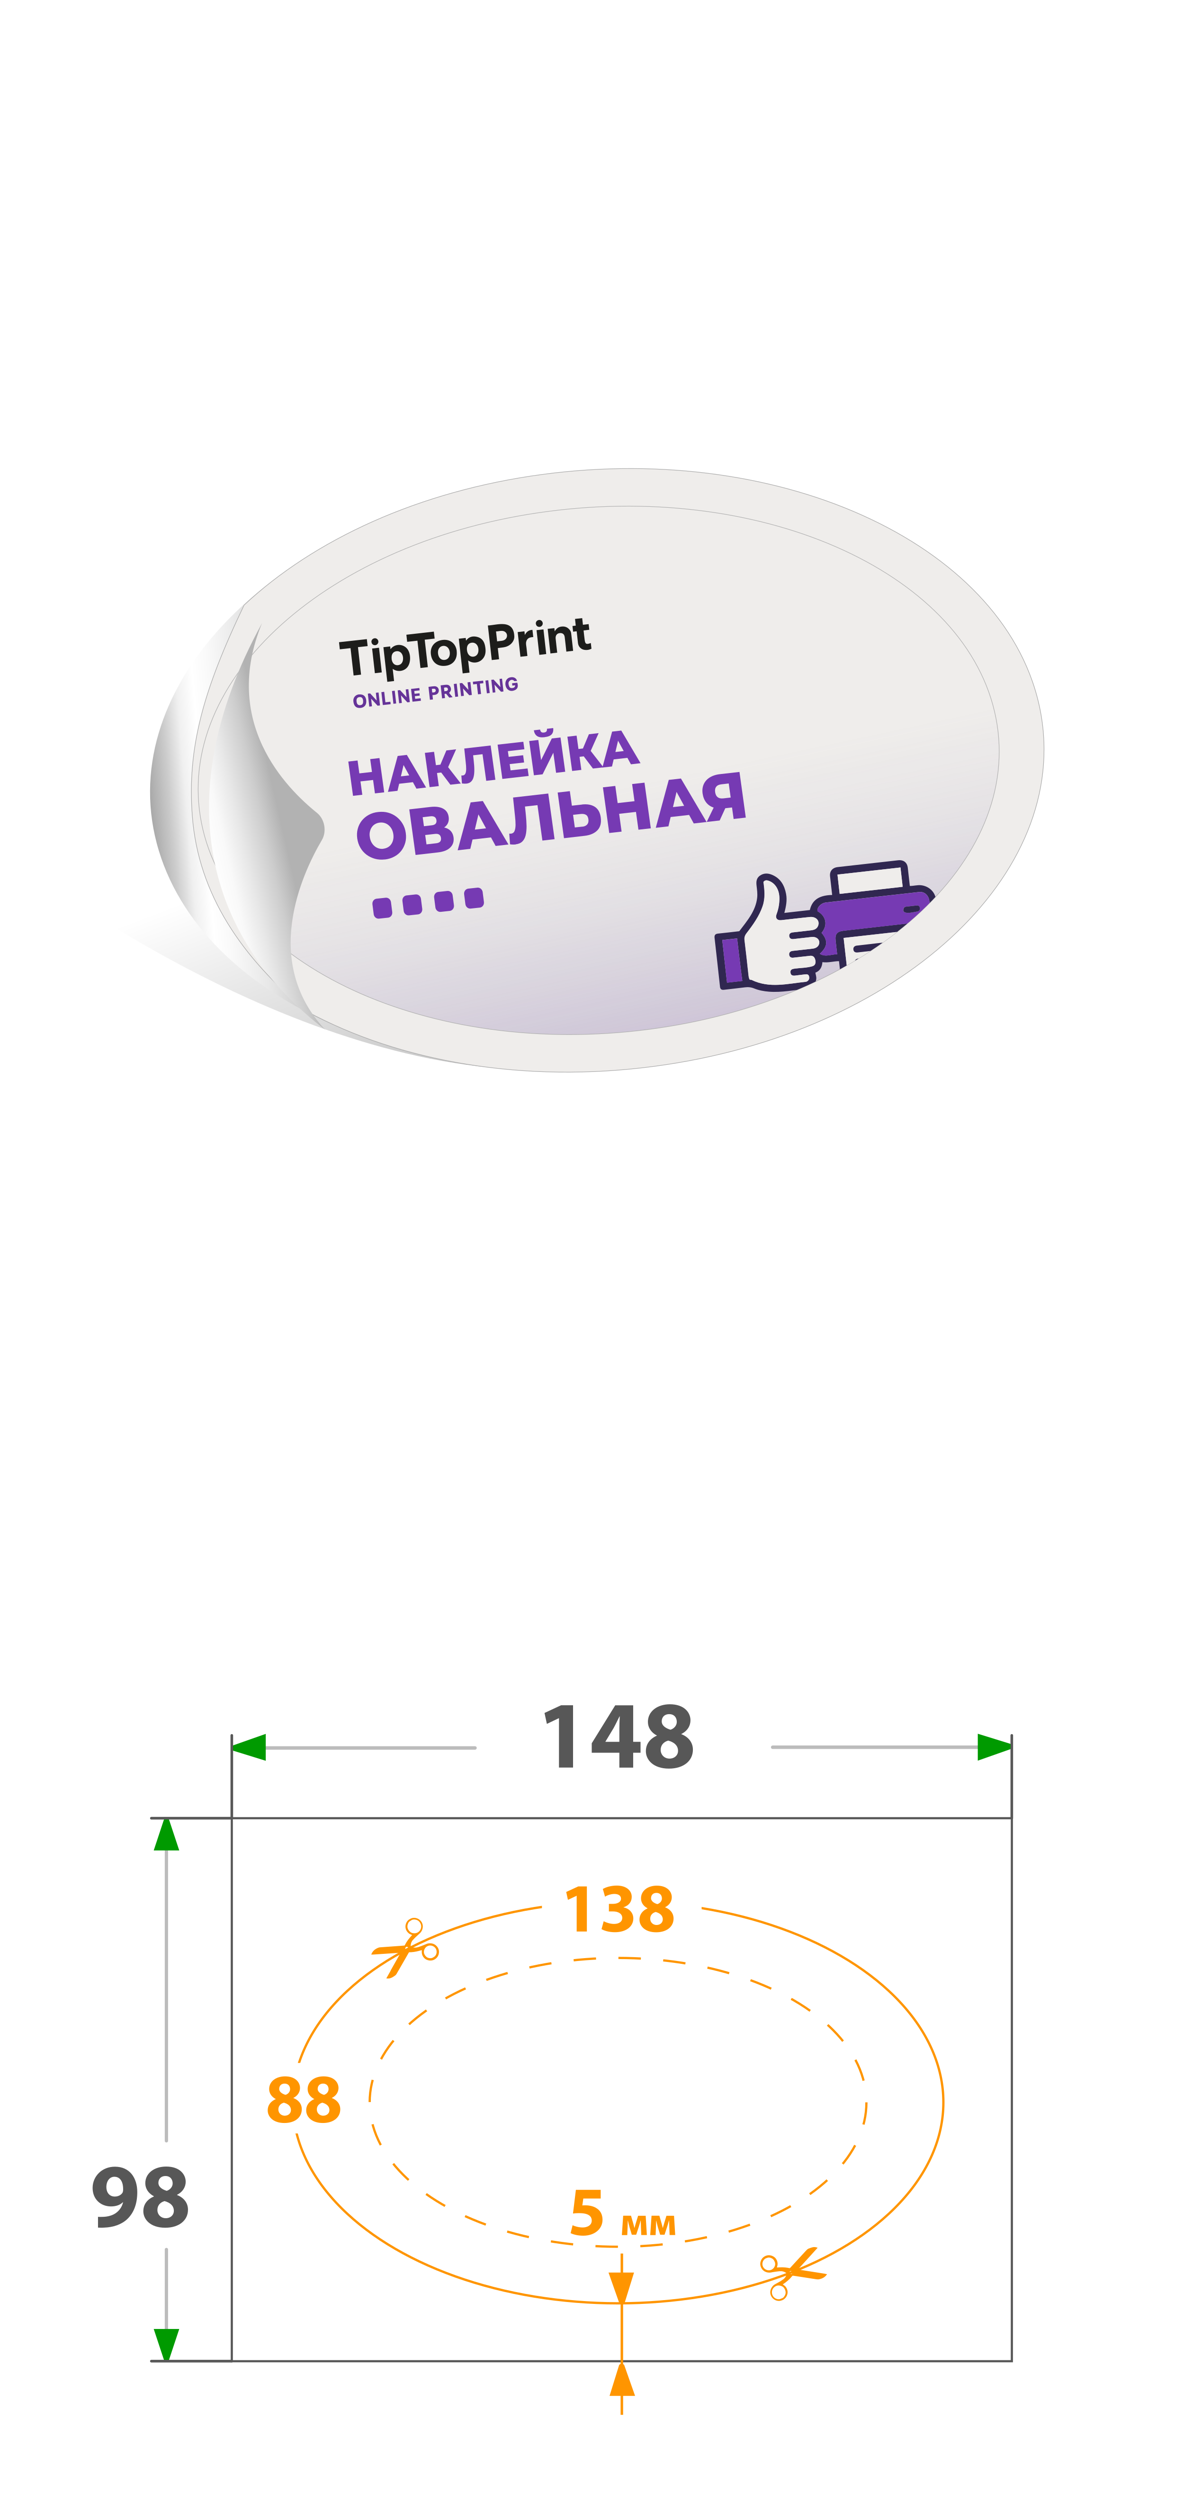<?xml version="1.0" encoding="UTF-8"?>
<svg id="_Слой_2" data-name="Слой_2" xmlns="http://www.w3.org/2000/svg" xmlns:xlink="http://www.w3.org/1999/xlink" viewBox="0 0 180 379.98">
  <defs>
    <style>
      .cls-1 {
        stroke-width: .5px;
      }

      .cls-1, .cls-2, .cls-3, .cls-4, .cls-5, .cls-6, .cls-7, .cls-8 {
        stroke-miterlimit: 10;
      }

      .cls-1, .cls-9, .cls-3, .cls-5, .cls-8 {
        fill: none;
      }

      .cls-1, .cls-3, .cls-8 {
        stroke-linecap: round;
      }

      .cls-1, .cls-8 {
        stroke: #bcbcbc;
      }

      .cls-10 {
        fill: url(#_Безымянный_градиент_115);
      }

      .cls-11 {
        fill: #ff9500;
      }

      .cls-12 {
        fill: #009a00;
      }

      .cls-13, .cls-4, .cls-7 {
        fill: #fff;
      }

      .cls-2 {
        fill: url(#_Безымянный_градиент_52);
        stroke: #b2b2b2;
        stroke-width: .09px;
      }

      .cls-14 {
        fill: #867d98;
      }

      .cls-15 {
        fill: url(#_Безымянный_градиент_187);
        filter: url(#drop-shadow-1);
      }

      .cls-16, .cls-6 {
        fill: #efedeb;
      }

      .cls-3 {
        stroke-width: .4px;
      }

      .cls-3, .cls-7 {
        stroke: #585858;
      }

      .cls-17 {
        clip-path: url(#clippath-1);
      }

      .cls-4 {
        stroke-width: .35px;
      }

      .cls-4, .cls-5 {
        stroke: #ff9500;
      }

      .cls-5 {
        stroke-dasharray: 3.41 3.41;
        stroke-width: .34px;
      }

      .cls-6 {
        stroke: #ababab;
        stroke-width: .09px;
      }

      .cls-18 {
        fill: #575757;
      }

      .cls-19 {
        fill: #1d1d1b;
      }

      .cls-20 {
        fill: #573085;
      }

      .cls-21 {
        fill: #653398;
      }

      .cls-22 {
        fill: #763ab3;
      }

      .cls-7 {
        stroke-width: .33px;
      }

      .cls-23 {
        clip-path: url(#clippath-2);
      }

      .cls-24 {
        fill: url(#linear-gradient);
      }

      .cls-25 {
        clip-path: url(#clippath);
      }

      .cls-26 {
        fill: #302750;
      }

      .cls-8 {
        stroke-width: .53px;
      }
    </style>
    <linearGradient id="_Безымянный_градиент_115" data-name="Безымянный градиент 115" x1="71.33" y1="120.4" x2="96.03" y2="184.97" gradientUnits="userSpaceOnUse">
      <stop offset="0" stop-color="#000" stop-opacity="0"/>
      <stop offset="1" stop-color="#000" stop-opacity=".4"/>
    </linearGradient>
    <linearGradient id="linear-gradient" x1="169.15" y1="362.29" x2="-83.19" y2="359.4" gradientTransform="translate(-64.51 -119.55) rotate(-5.49) scale(1 .69) skewX(.17)" gradientUnits="userSpaceOnUse">
      <stop offset=".32" stop-color="#b2b2b2"/>
      <stop offset=".34" stop-color="#cdcdcd"/>
      <stop offset=".36" stop-color="#e8e8e8"/>
      <stop offset=".38" stop-color="#f9f9f9"/>
      <stop offset=".39" stop-color="#fff"/>
      <stop offset=".4" stop-color="#f0f0f0"/>
      <stop offset=".41" stop-color="#cbcbcb"/>
      <stop offset=".43" stop-color="#8f8f8f"/>
      <stop offset=".44" stop-color="#666"/>
    </linearGradient>
    <linearGradient id="_Безымянный_градиент_52" data-name="Безымянный градиент 52" x1="85.65" y1="92.03" x2="103.87" y2="177.14" gradientUnits="userSpaceOnUse">
      <stop offset=".33" stop-color="#656198" stop-opacity="0"/>
      <stop offset=".5" stop-color="#655898" stop-opacity=".07"/>
      <stop offset=".8" stop-color="#654398" stop-opacity=".26"/>
      <stop offset="1" stop-color="#653398" stop-opacity=".4"/>
    </linearGradient>
    <linearGradient id="_Безымянный_градиент_187" data-name="Безымянный градиент 187" x1="-1542.09" y1="2611.62" x2="-1577.15" y2="2580.38" gradientTransform="translate(-1277.13 -3111.31) rotate(-61.98) scale(1.11 1.03) skewX(-10.16)" gradientUnits="userSpaceOnUse">
      <stop offset=".2" stop-color="#b2b2b2"/>
      <stop offset=".26" stop-color="#cdcdcd"/>
      <stop offset=".34" stop-color="#e8e8e8"/>
      <stop offset=".4" stop-color="#f9f9f9"/>
      <stop offset=".46" stop-color="#fff"/>
      <stop offset=".48" stop-color="#f0f0f0"/>
      <stop offset=".54" stop-color="#cbcbcb"/>
      <stop offset=".61" stop-color="#8f8f8f"/>
      <stop offset=".66" stop-color="#666"/>
    </linearGradient>
    <filter id="drop-shadow-1" x="29.05" y="91.98" width="17.63" height="61.79" filterUnits="userSpaceOnUse">
      <feOffset dx="2.73" dy="2.73"/>
      <feGaussianBlur result="blur" stdDeviation="3.64"/>
      <feFlood flood-color="#000" flood-opacity=".25"/>
      <feComposite in2="blur" operator="in"/>
      <feComposite in="SourceGraphic"/>
    </filter>
    <clipPath id="clippath">
      <rect class="cls-9" x="113.81" y="340.32" width="12.86" height="9.21" transform="translate(-177.04 132.65) rotate(-35.25)"/>
    </clipPath>
    <clipPath id="clippath-1">
      <rect class="cls-9" x="55.54" y="292.06" width="12.86" height="9.21" transform="translate(324.05 448.86) rotate(131.94)"/>
    </clipPath>
    <clipPath id="clippath-2">
      <path class="cls-9" d="M151.41,109.15c4.26,21.74-19.32,42.92-52.68,47.31-33.35,4.39-63.85-9.67-68.11-31.41s19.32-42.92,52.68-47.31c33.35-4.39,63.85,9.67,68.11,31.41Z"/>
    </clipPath>
  </defs>
  <g id="_Слой_1-2" data-name="Слой_1">
    <g>
      <g>
        <path class="cls-26" d="M123.85,146.81c-1.63.18-3.27.37-4.9.55-.8.09-1.23-.25-1.31-1.02-.09-.77-.17-1.54-.26-2.31-.6,0-1.18.2-1.79.1-.04.5-.22.93-.76,1.13.04.23.12.46.09.71-.06.47-.46.96-.98,1.01-1.37.15-2.74.43-4.13.33-.55-.04-1.09-.14-1.6-.35-.33-.14-.64-.16-.99-.12-.75.1-1.5.17-2.26.26-.28.03-.41-.06-.44-.33-.19-1.77-.39-3.53-.59-5.3-.03-.28.09-.42.38-.45.75-.08,1.5-.17,2.29-.25.83-1.1,1.77-2.16,1.93-3.61.05-.44-.01-.87-.06-1.31-.05-.42-.03-.83.37-1.1.43-.29.89-.26,1.34-.06.9.4,1.3,1.15,1.47,2.04.13.7,0,1.38-.18,2.07l2.76-.31c.28-1.24,1.22-1.6,2.41-1.62-.08-.69-.15-1.35-.23-2.01-.06-.55.26-.94.83-1.01,2.17-.24,4.34-.49,6.51-.73.61-.07,1,.23,1.07.81.07.65.15,1.3.22,1.96.41,0,.8-.12,1.2-.08.84.09,1.53.72,1.62,1.52.15,1.27.29,2.54.43,3.8.1.93-.54,1.7-1.5,1.81-.25.03-.5.06-.77.09.09.81.18,1.62.27,2.43.07.64-.3,1.09-.96,1.17-.47.06-.94.11-1.41.16-.02,0-.04,0-.07,0ZM106.91,146.13c-.05-.37-.11-.75-.15-1.12-.14-1.15-.28-2.3-.41-3.44,0,0,0,0,.01-.01,0,0,0,.01,0,.02l-1.6.18c.17,1.54.34,3.06.51,4.57,0,0,0,.01-.01.02,0,0,.02.01.02.02.55-.06,1.1-.12,1.64-.19,0,0,.01,0,.02,0,0-.01-.01-.02-.02-.03ZM113.12,143.57l-.17.02c-.17.02-.34.04-.51.06-.02,0-.05,0-.07,0-.25,0-.39-.13-.4-.35-.01-.24.14-.36.39-.39.72-.08,1.44-.16,2.16-.24.46-.05.73-.33.7-.71-.03-.37-.38-.59-.84-.54-.65.07-1.3.14-1.94.22-.28.03-.44-.08-.46-.32-.02-.24.13-.37.38-.39.66-.07,1.33-.14,1.99-.22.3-.04.57-.13.71-.42.28-.56-.16-1.09-.86-1.02-1.03.1-2.06.23-3.08.34-.45.05-.67-.23-.52-.64.2-.53.31-1.08.32-1.65.02-.95-.42-1.69-1.13-1.96-.22-.08-.42-.11-.59.12.12.86.21,1.73-.08,2.59-.37,1.1-1.04,2.03-1.75,2.95-.18.24-.25.46-.22.76.16,1.25.29,2.5.43,3.76.02.17.04.34.13.49.08.01.17.01.24.05,1.91.92,3.88.39,5.84.19.05,0,.11-.04.15-.07.21-.13.24-.33.18-.54-.06-.21-.23-.23-.43-.2-.33.05-.66.07-.99.12-.29.04-.54.03-.58-.31-.04-.34.22-.4.5-.44.62-.08,1.26-.07,1.86-.25.35-.1.39-.4.32-.7-.07-.28-.23-.48-.58-.43-.36.05-.73.08-1.09.12ZM115.48,140.97c.71.84.66,1.49-.19,2.26.63.4,1.26.03,1.87.06-.06-.52-.11-1-.16-1.47-.08-.73.14-.99.89-1.08,2.26-.26,4.51-.51,6.77-.76.9-.1,1.09.05,1.19.91.05.46.1.91.16,1.39.31-.04.58-.06.84-.1.4-.05.74-.46.7-.84-.13-1.27-.27-2.53-.41-3.8-.07-.63-.53-1.05-1.1-.98-3.36.37-6.71.75-10.07,1.13-.54.06-1,.55-.92.94.94.51,1.14,1.54.44,2.33ZM117.86,141.52c0,.09.02.16.03.24.17,1.5.34,3,.5,4.51.03.33.2.4.5.37,2.1-.24,4.19-.47,6.29-.71.27-.03.38-.14.35-.42-.18-1.53-.35-3.06-.52-4.6,0-.07-.02-.13-.03-.19-2.38.27-4.73.53-7.1.8ZM117.44,136.76c2.27-.26,4.54-.51,6.81-.76l-.23-2.09c-2.27.26-4.53.51-6.81.76.08.69.15,1.38.23,2.09Z"/>
        <path class="cls-16" d="M112.45,143.64c.17-.02.34-.04.51-.06.06,0,.11-.01.17-.02.36-.04.73-.07,1.09-.12.36-.05.51.15.58.43.07.29.03.59-.32.7-.6.18-1.24.17-1.86.25-.28.04-.54.09-.5.44.04.34.3.35.58.31.33-.05.66-.07.99-.12.2-.03.37,0,.43.2.06.21.02.41-.18.54-.05.03-.1.06-.15.07-1.96.2-3.93.73-5.84-.19-.07-.03-.16-.03-.24-.05-.09-.15-.11-.32-.13-.49-.14-1.25-.27-2.51-.43-3.76-.04-.3.03-.52.22-.76.71-.91,1.38-1.85,1.75-2.95.29-.86.2-1.73.08-2.59.17-.23.38-.2.59-.12.71.26,1.14,1,1.13,1.96,0,.56-.11,1.12-.32,1.65-.16.41.07.69.52.64,1.03-.11,2.05-.24,3.08-.34.7-.07,1.14.46.86,1.02-.14.29-.41.39-.71.42-.66.08-1.33.16-1.99.22-.25.03-.41.15-.38.39.02.24.18.36.46.32.65-.08,1.29-.15,1.94-.22.47-.05.81.18.84.54.03.38-.25.66-.7.71-.72.08-1.44.16-2.16.24-.25.03-.4.15-.39.39.01.22.15.36.4.35.02,0,.05,0,.07,0Z"/>
        <path class="cls-22" d="M115.48,140.97c.7-.79.5-1.82-.44-2.33-.08-.39.38-.88.92-.94,3.36-.38,6.71-.76,10.07-1.13.58-.06,1.03.35,1.1.98.14,1.27.28,2.53.41,3.8.04.38-.3.79-.7.84-.26.03-.53.06-.84.1-.05-.48-.1-.94-.16-1.39-.1-.87-.29-1.02-1.19-.91-2.26.26-4.51.51-6.77.76-.75.08-.97.35-.89,1.08.05.47.11.95.16,1.47-.62-.03-1.24.34-1.87-.06.85-.78.91-1.43.19-2.26ZM125.05,138.8c.22-.04.5-.08.78-.14.21-.04.29-.19.26-.39-.03-.2-.15-.28-.35-.26-.38.04-.76.09-1.13.13-.14.02-.22.1-.26.21-.13.33.13.51.71.44Z"/>
        <path class="cls-16" d="M117.86,141.52c2.37-.27,4.73-.53,7.1-.8.01.06.03.12.03.19.17,1.53.34,3.07.52,4.6.03.28-.07.38-.35.42-2.1.23-4.19.47-6.29.71-.3.03-.46-.04-.5-.37-.15-1.5-.33-3-.5-4.51,0-.08-.02-.15-.03-.24ZM121.59,142.83c.74-.08,1.47-.16,2.21-.25.24-.03.4-.15.38-.4-.02-.25-.2-.36-.43-.34-1.48.16-2.96.32-4.44.5-.24.03-.41.17-.37.43.04.26.23.33.48.3.73-.08,1.46-.16,2.18-.25ZM121.54,144.22c.67-.08,1.34-.15,2.01-.23.26-.03.42-.14.39-.41-.03-.25-.22-.33-.46-.31-1.34.15-2.67.3-4,.45-.26.03-.42.17-.39.42.03.25.22.32.46.29.66-.08,1.33-.15,1.99-.22ZM121.09,145.68c.47-.05.94-.11,1.41-.16.26-.03.39-.18.36-.41-.03-.22-.19-.33-.44-.3-.94.11-1.88.21-2.82.32-.25.03-.4.16-.38.4.03.24.2.34.45.31.47-.05.94-.11,1.41-.16Z"/>
        <path class="cls-16" d="M117.44,136.76c-.08-.71-.16-1.4-.23-2.09,2.28-.26,4.54-.51,6.81-.76l.23,2.09c-2.27.25-4.53.51-6.81.76Z"/>
        <path class="cls-22" d="M106.91,146.17c-.55.06-1.1.12-1.64.19,0-.01,0-.02,0-.04-.17-1.51-.34-3.03-.51-4.57l1.6-.18h0c.14,1.15.27,2.29.41,3.44.05.38.1.75.15,1.12,0,.01,0,.03,0,.04Z"/>
        <path class="cls-14" d="M113.12,143.57c-.06,0-.11.01-.17.02.06,0,.11-.01.17-.02Z"/>
        <path class="cls-22" d="M106.35,141.56s0-.01,0-.02c0,0,0,0-.01.01h0Z"/>
        <path class="cls-20" d="M106.91,146.17s0-.03,0-.04c0,.01.01.02.02.03,0,0-.01,0-.02,0Z"/>
        <path class="cls-20" d="M105.26,146.32s0,.02,0,.04c0,0-.02-.01-.02-.02,0,0,0-.01.01-.02Z"/>
        <path class="cls-14" d="M112.45,143.64s-.05,0-.07,0c.02,0,.05,0,.07,0Z"/>
        <path class="cls-26" d="M125.05,138.8c-.58.07-.84-.11-.71-.44.04-.12.12-.2.26-.21.38-.04.76-.09,1.13-.13.2-.02.32.06.35.26.03.2-.05.34-.26.39-.28.06-.56.1-.78.14Z"/>
        <path class="cls-26" d="M121.59,142.83c-.73.08-1.46.16-2.18.25-.25.03-.44-.04-.48-.3-.04-.26.13-.4.37-.43,1.48-.17,2.96-.34,4.44-.5.23-.02.42.09.43.34.02.25-.13.37-.38.4-.74.08-1.47.17-2.21.25Z"/>
        <path class="cls-26" d="M121.54,144.22c-.66.07-1.33.15-1.99.22-.25.03-.43-.05-.46-.29-.03-.25.13-.39.39-.42,1.33-.15,2.67-.3,4-.45.24-.03.43.05.46.31.04.27-.13.38-.39.41-.67.07-1.34.15-2.01.23Z"/>
        <path class="cls-26" d="M121.09,145.68c-.47.05-.94.1-1.41.16-.25.03-.42-.07-.45-.31-.03-.24.13-.37.38-.4.94-.11,1.88-.21,2.82-.32.24-.03.41.08.44.3.03.23-.1.38-.36.41-.47.05-.94.1-1.41.16Z"/>
      </g>
      <rect class="cls-13" width="180" height="180"/>
      <path class="cls-10" d="M117.89,122.02s3.38,40.62-35.95,40.62S2.16,130.59,2.16,130.59V7.57l128.02,75.68-12.3,38.77Z"/>
      <path class="cls-24" d="M154.19,105.28c7.26,24.02-15.96,48.87-51.87,55.5s-70.92-7.47-78.18-31.49c-7.26-24.02,15.96-48.87,51.87-55.5,35.91-6.63,70.92,7.47,78.18,31.49Z"/>
      <path class="cls-6" d="M158.17,108.11c4.74,24.84-21.48,49-58.56,53.96-19.94,2.67-38.87-.71-52.94-8.31-9.84-8.14-16.52-17.76-17.43-29.7-.79-10.44,1.65-19.11,7.87-32.08,10.6-9.94,26.56-17.35,45.32-19.86,37.09-4.96,70.99,11.15,75.74,35.99Z"/>
      <path class="cls-2" d="M151.41,109.15c4.26,21.74-19.32,42.92-52.68,47.31-33.35,4.39-63.85-9.67-68.11-31.41s19.32-42.92,52.68-47.31c33.35-4.39,63.85,9.67,68.11,31.41Z"/>
      <g>
        <path class="cls-22" d="M55.08,120.81l-1.41.16-.72-5.21,1.41-.16.72,5.21ZM56.82,118.55l-2.12.24-.17-1.22,2.12-.24.17,1.22ZM56.28,115.39l1.41-.16.72,5.21-1.41.16-.72-5.21Z"/>
        <path class="cls-22" d="M58.98,120.37l1.48-5.46,1.39-.16,2.93,4.96-1.47.17-2.34-4.29.56-.06-1.1,4.68-1.44.16ZM60.04,119.22l.21-1.13,2.43-.28.51,1.04-3.16.36Z"/>
        <path class="cls-22" d="M65.31,119.65l-.72-5.21,1.4-.16.72,5.21-1.4.16ZM66.03,117.55l-.17-1.19,1.81-.21.17,1.19-1.81.21ZM68.01,116.86h-1.32l1.17-2.79,1.48-.17-1.32,2.95ZM68.48,119.29l-1.75-2.32,1.03-.83,2.3,2.96-1.59.18Z"/>
        <path class="cls-22" d="M70.88,119.11c-.09.01-.2.02-.3.01s-.22-.01-.35-.03l-.09-1.21c.07,0,.13,0,.2,0,.19-.02.33-.12.41-.29.08-.17.12-.41.12-.7,0-.3-.02-.64-.07-1.03l-.22-2.08,4.01-.46.72,5.21-1.39.16-.61-4.37.35.29-2.01.23.24-.37.13,1.19c.06.51.09.96.09,1.38,0,.41-.03.76-.11,1.06-.07.3-.2.53-.38.71-.18.17-.43.28-.74.31Z"/>
        <path class="cls-22" d="M77.61,117.1l2.6-.29.16,1.14-4,.45-.72-5.21,3.91-.44.16,1.14-2.51.29.41,2.93ZM77.22,115.06l2.31-.26.15,1.1-2.31.26-.15-1.1Z"/>
        <path class="cls-22" d="M81.17,117.85l-.72-5.21,1.39-.16.42,3.06,1.63-3.29,1.32-.15.72,5.21-1.39.16-.42-3.05-1.63,3.28-1.33.15ZM82.79,112.06c-.52.06-.9,0-1.16-.19-.26-.19-.41-.47-.47-.86l.95-.11c.03.17.09.3.18.37.09.08.23.1.4.08.18-.02.31-.08.38-.17s.1-.23.08-.4l.95-.11c.05.39-.02.7-.22.94-.2.24-.56.38-1.08.44Z"/>
        <path class="cls-22" d="M86.98,117.19l-.72-5.21,1.4-.16.72,5.21-1.4.16ZM87.7,115.09l-.16-1.19,1.81-.21.17,1.19-1.81.21ZM89.68,114.4h-1.32s1.17-2.79,1.17-2.79l1.48-.17-1.32,2.95ZM90.15,116.83l-1.75-2.32,1.04-.83,2.3,2.96-1.59.18Z"/>
        <path class="cls-22" d="M91.58,116.67l1.48-5.46,1.39-.16,2.93,4.96-1.46.17-2.34-4.29.56-.06-1.1,4.68-1.44.16ZM92.64,115.52l.21-1.13,2.43-.28.51,1.04-3.16.36Z"/>
        <path class="cls-22" d="M58.51,130.64c-.53.06-1.03.03-1.51-.1-.47-.13-.9-.34-1.28-.62-.38-.29-.69-.64-.93-1.06-.25-.42-.4-.88-.48-1.41-.07-.52-.05-1.01.08-1.47.12-.46.33-.87.61-1.23.29-.36.64-.66,1.07-.89.42-.23.9-.38,1.43-.43.54-.06,1.04-.03,1.51.1.47.13.89.34,1.27.63.37.29.68.64.93,1.06.25.42.41.88.48,1.41.07.52.05,1.01-.08,1.47-.13.46-.33.87-.61,1.23-.28.36-.64.66-1.06.88-.42.23-.9.38-1.44.44ZM58.28,129.01c.25-.03.48-.1.69-.22.21-.12.38-.27.51-.47.14-.19.23-.42.29-.67.06-.25.07-.53.03-.83-.04-.3-.13-.57-.25-.8-.13-.23-.28-.42-.47-.58-.18-.16-.39-.27-.62-.34-.23-.07-.47-.09-.73-.06-.25.03-.48.1-.69.22-.21.12-.38.27-.51.47-.14.19-.23.42-.29.67-.06.25-.07.53-.02.83.04.3.12.56.25.8s.28.43.47.59c.19.16.39.27.62.34.23.07.47.09.73.06Z"/>
        <path class="cls-22" d="M63.18,129.97l-.96-6.94,3.23-.37c.8-.09,1.44,0,1.92.26.48.26.76.68.84,1.26.08.56-.07,1.03-.43,1.39s-.89.59-1.58.67l.12-.49c.75-.08,1.35,0,1.81.26s.74.69.82,1.28c.08.61-.08,1.12-.48,1.52-.4.41-1.03.66-1.88.76l-3.41.39ZM64.45,125.59l1.2-.14c.27-.03.46-.11.57-.24.12-.13.16-.31.13-.53s-.12-.39-.27-.49c-.15-.1-.36-.14-.62-.11l-1.2.14.19,1.37ZM64.84,128.35l1.48-.17c.27-.03.47-.12.59-.25.12-.14.16-.33.13-.56-.03-.24-.13-.41-.28-.51-.15-.1-.36-.13-.64-.1l-1.48.17.2,1.43Z"/>
        <path class="cls-22" d="M69.58,129.24l1.97-7.27,1.85-.21,3.9,6.61-1.95.22-3.12-5.72.74-.08-1.47,6.24-1.92.22ZM70.99,127.71l.28-1.5,3.24-.37.68,1.39-4.21.48Z"/>
        <path class="cls-22" d="M78.41,128.36c-.13.01-.26.02-.41.02-.14,0-.3-.02-.46-.04l-.12-1.62c.09,0,.18,0,.26,0,.26-.03.44-.16.54-.39.1-.23.15-.54.16-.94,0-.4-.03-.86-.09-1.38l-.29-2.78,5.35-.61.96,6.94-1.85.21-.81-5.82.47.39-2.68.3.32-.5.17,1.59c.07.68.11,1.29.12,1.83,0,.55-.04,1.02-.14,1.42-.1.4-.27.71-.51.94-.24.23-.57.37-.99.42Z"/>
        <path class="cls-22" d="M88.47,122.29c.81-.09,1.46.03,1.96.35.5.33.8.87.9,1.62.11.81-.05,1.46-.49,1.93-.44.47-1.1.76-1.96.86l-3.14.36-.96-6.94,1.85-.21.31,2.21,1.54-.17ZM88.56,125.66c.32-.04.56-.15.72-.35.16-.2.22-.46.17-.79-.05-.33-.17-.55-.38-.67-.21-.12-.47-.15-.78-.12l-1.17.13.27,1.92,1.17-.13Z"/>
        <path class="cls-22" d="M94.5,126.41l-1.88.21-.96-6.94,1.88-.21.96,6.94ZM96.82,123.4l-2.83.32-.23-1.63,2.83-.32.23,1.63ZM96.1,119.18l1.88-.21.96,6.94-1.88.21-.96-6.94Z"/>
        <path class="cls-22" d="M99.7,125.82l1.97-7.27,1.85-.21,3.9,6.61-1.95.22-3.12-5.72.74-.08-1.47,6.24-1.92.22ZM101.12,124.29l.28-1.5,3.24-.37.68,1.39-4.21.48Z"/>
        <path class="cls-22" d="M111.53,124.48l-.3-2.15.5.36-1.68.19c-.59.07-1.12.02-1.58-.13-.46-.16-.83-.41-1.11-.77-.28-.36-.46-.8-.54-1.33-.08-.55-.02-1.03.17-1.45.19-.42.49-.76.91-1.02.42-.26.92-.43,1.53-.5l2.99-.34.96,6.94-1.85.21ZM107.44,124.94l1.31-2.7,1.89-.21-1.23,2.69-1.97.22ZM111.15,121.7l-.43-3.1.51.44-1.55.18c-.37.04-.63.16-.79.36-.16.2-.22.47-.17.83.05.35.18.61.39.77.21.16.49.22.85.18l1.57-.18-.38.54Z"/>
      </g>
      <g>
        <path class="cls-22" d="M59.01,139.49l-1.39.15c-.4.04-.76-.26-.81-.69l-.19-1.49c-.05-.42.22-.8.62-.85l1.39-.15c.4-.04.76.26.81.69l.19,1.49c.05.42-.22.8-.62.85Z"/>
        <path class="cls-22" d="M63.57,138.99l-1.39.15c-.4.04-.76-.26-.81-.69l-.19-1.49c-.05-.42.22-.8.62-.85l1.39-.15c.4-.04.76.26.81.69l.19,1.49c.05.42-.22.8-.62.85Z"/>
        <path class="cls-22" d="M68.39,138.46l-1.39.15c-.4.04-.76-.26-.81-.69l-.19-1.49c-.05-.42.22-.8.62-.85l1.39-.15c.4-.04.76.26.81.69l.19,1.49c.05.42-.22.8-.62.85Z"/>
        <path class="cls-22" d="M72.95,137.96l-1.39.15c-.4.04-.76-.26-.81-.69l-.19-1.49c-.05-.42.22-.8.62-.85l1.39-.15c.4-.04.76.26.81.69l.19,1.49c.05.42-.22.8-.62.85Z"/>
      </g>
      <path class="cls-9" d="M158.17,108.11c4.74,24.84-21.48,49-58.56,53.96-19.94,2.67-38.87-.71-52.94-8.31-9.84-8.14-16.52-17.76-17.43-29.7-.79-10.44,1.65-19.11,7.87-32.08,10.6-9.94,26.56-17.35,45.32-19.86,37.09-4.96,70.99,11.15,75.74,35.99Z"/>
      <path class="cls-15" d="M45.47,120.84c1.17.95,1.5,2.82.74,4.11-3.17,5.4-9.12,18.52.47,28.82-16.9-12.84-24.66-34.26-9.57-61.79-6.25,15.09,3.64,25.06,8.36,28.86Z"/>
      <g>
        <rect class="cls-13" y="199.98" width="180" height="180"/>
        <rect class="cls-7" x="35.24" y="276.38" width="118.59" height="82.54"/>
        <g>
          <g>
            <path class="cls-18" d="M84.98,261.18h-.03l-1.81.86-.36-1.66,2.52-1.17h1.82v9.47h-2.14v-7.5Z"/>
            <path class="cls-18" d="M94.16,268.69v-2.26h-4.2v-1.44l3.57-5.77h2.73v5.55h1.12v1.66h-1.12v2.26h-2.1ZM94.16,264.77v-2.1c0-.57.03-1.15.06-1.76h-.04c-.31.61-.57,1.17-.89,1.76l-1.25,2.07v.03s2.13,0,2.13,0Z"/>
            <path class="cls-18" d="M99.87,263.81c-.92-.48-1.37-1.25-1.37-2.08,0-1.6,1.44-2.67,3.34-2.67,2.21,0,3.13,1.28,3.13,2.43,0,.82-.44,1.62-1.38,2.08v.04c.93.35,1.75,1.14,1.75,2.35,0,1.72-1.44,2.88-3.64,2.88-2.4,0-3.51-1.35-3.51-2.64,0-1.14.66-1.92,1.69-2.38v-.03ZM103.08,266.14c0-.83-.63-1.33-1.49-1.56-.73.2-1.15.73-1.15,1.41-.01.68.51,1.33,1.34,1.33.77,0,1.3-.51,1.3-1.18ZM100.6,261.65c0,.64.57,1.05,1.33,1.28.51-.15.96-.61.96-1.19s-.33-1.18-1.15-1.18c-.76,0-1.14.51-1.14,1.09Z"/>
          </g>
          <g>
            <line class="cls-8" x1="36.29" y1="265.7" x2="72.21" y2="265.7"/>
            <path class="cls-12" d="M35.46,265.3l4.94-1.74v4.09l-4.94-1.53c-.31-.19-.3-.63,0-.81Z"/>
          </g>
          <g>
            <line class="cls-8" x1="117.47" y1="265.59" x2="152.77" y2="265.59"/>
            <path class="cls-12" d="M153.59,265.89l-4.94,1.74v-4.09l4.94,1.53c.31.19.3.63,0,.81Z"/>
          </g>
          <line class="cls-3" x1="35.24" y1="276.38" x2="35.24" y2="263.79"/>
          <line class="cls-3" x1="153.82" y1="276.38" x2="153.82" y2="263.79"/>
        </g>
        <ellipse class="cls-4" cx="93.96" cy="319.57" rx="49.46" ry="30.55"/>
        <g>
          <ellipse class="cls-13" cx="93.96" cy="319.57" rx="37.76" ry="21.95"/>
          <ellipse class="cls-5" cx="93.96" cy="319.57" rx="37.76" ry="21.95"/>
        </g>
        <g class="cls-25">
          <path class="cls-11" d="M123.38,342.69c.3-.33.59-.65.89-.98,0,0,.01-.02.02-.03h0s-.04-.03-.05-.03c-.23-.08-.48-.11-.71-.05-.21.05-.42.13-.62.21-.07.03-.13.07-.19.12-.07.06-.13.13-.19.19-.51.55-1.02,1.11-1.53,1.66-.29.32-.58.63-.87.95-.04.04-.08.06-.13.04-.08-.02-.15-.03-.23-.05-.52-.09-1.04-.09-1.57-.05-.03,0-.06,0-.09.01,0-.01,0-.02,0-.02.02-.06.03-.12.05-.17.1-.36.06-.71-.13-1.04-.33-.57-1.04-.75-1.53-.58-.43.15-.71.43-.85.85-.12.35-.08.69.09,1.02.27.52.8.73,1.29.71.13,0,.25-.03.38-.06.37-.06.73-.12,1.1-.15.37-.03.7.04,1,.26.09.06.11.1.08.21-.09.31-.25.57-.51.76-.37.27-.76.49-1.16.7-.19.1-.37.22-.5.4-.37.46-.43,1.05-.13,1.54.31.51.89.72,1.35.62.17-.04.34-.09.49-.19.58-.38.86-1.24.3-1.95-.1-.12-.22-.2-.34-.29-.03-.02-.05-.04-.08-.06.03-.02.05-.03.07-.05.47-.32.92-.68,1.28-1.13.03-.04.07-.07.1-.11.02-.02.05-.03.08-.03.17.03.34.05.51.07,1.01.16,2.03.31,3.04.47.08.01.17.02.25.02.16,0,.31-.04.46-.09.39-.12.71-.35.93-.7h0c-.22-.05-.43-.08-.65-.12-1.19-.19-2.39-.38-3.58-.56-.06-.01-.13-.02-.2-.03.02-.03.04-.05.06-.07.68-.75,1.36-1.5,2.05-2.25ZM117.82,343.93c.13.44-.17.98-.65,1.13-.5.16-1.06-.13-1.22-.63-.15-.47.09-1.07.65-1.21.23-.1.47-.07.71.05.28.13.42.37.51.66ZM119.14,349.19c-.11.13-.26.17-.45.24-.2.11-.44.09-.68,0-.24-.1-.42-.26-.54-.49-.25-.49-.1-1.06.35-1.36.32-.22.66-.21,1.01-.07.27.11.43.31.53.58.17.43.05.78-.23,1.11ZM120.32,345.66c-.12.04-.26-.02-.3-.14-.04-.12.02-.26.14-.3.12-.04.27.04.31.16.03.1-.05.25-.16.29Z"/>
        </g>
        <g class="cls-17">
          <path class="cls-11" d="M59.4,299.54c-.22.38-.43.77-.65,1.15,0,0,0,.02-.01.03h0s.04.02.06.02c.25.02.49,0,.71-.11.2-.09.38-.22.56-.34.06-.04.11-.1.16-.16.05-.07.1-.15.14-.23.38-.65.75-1.31,1.13-1.96.21-.37.43-.74.64-1.12.03-.05.06-.07.12-.07.08,0,.16,0,.24,0,.53-.03,1.03-.15,1.54-.3.03,0,.05-.02.08-.03,0,.01,0,.02,0,.02,0,.06,0,.12,0,.18-.02.38.1.71.35.99.45.48,1.18.5,1.62.23.38-.24.6-.58.64-1.01.04-.36-.07-.69-.32-.98-.38-.44-.94-.53-1.42-.41-.12.03-.24.09-.36.14-.34.14-.69.28-1.04.39-.35.11-.69.11-1.04-.03-.1-.04-.13-.08-.12-.19.02-.32.12-.61.33-.85.3-.34.64-.64.97-.94.16-.14.31-.3.4-.5.26-.53.18-1.12-.22-1.53-.42-.43-1.03-.5-1.45-.3-.16.08-.32.16-.44.29-.48.5-.57,1.4.14,1.97.12.1.26.15.4.21.03.01.06.03.1.04-.02.03-.04.04-.06.06-.39.42-.75.87-1,1.38-.02.04-.05.08-.07.12-.02.03-.04.04-.08.04-.17.01-.34.03-.51.04-1.02.07-2.05.14-3.07.22-.08,0-.17.01-.25.03-.15.04-.29.11-.43.19-.36.2-.61.5-.75.89h0c.22,0,.44-.01.65-.03,1.21-.08,2.41-.16,3.62-.24.06,0,.13,0,.2-.01-.02.03-.03.06-.04.08-.5.88-1,1.77-1.5,2.65ZM64.54,297.1c-.22-.4-.05-.99.38-1.24.46-.27,1.06-.11,1.33.34.25.43.15,1.07-.37,1.32-.2.15-.44.17-.7.11-.31-.07-.49-.27-.64-.53ZM62.09,292.26c.08-.15.22-.23.39-.33.17-.15.41-.18.67-.14.25.04.47.16.63.36.35.43.34,1.01-.04,1.41-.27.28-.6.35-.97.29-.29-.05-.48-.21-.65-.45-.26-.38-.22-.75-.03-1.13ZM61.72,295.96c.11-.07.25-.04.32.07.07.11.04.26-.07.33-.11.07-.27.02-.34-.08-.05-.09,0-.25.09-.31Z"/>
        </g>
        <line class="cls-1" x1="25.3" y1="278.41" x2="25.3" y2="325.42"/>
        <line class="cls-1" x1="25.3" y1="341.94" x2="25.3" y2="358.25"/>
        <g>
          <path class="cls-12" d="M24.92,358.7l-1.55-4.68h3.88l-1.55,4.68c-.18.29-.6.29-.77,0Z"/>
          <line class="cls-3" x1="23.01" y1="358.91" x2="35.24" y2="358.91"/>
        </g>
        <g>
          <path class="cls-12" d="M24.92,276.6l-1.55,4.68h3.88l-1.55-4.68c-.18-.29-.6-.29-.77,0Z"/>
          <line class="cls-3" x1="23.01" y1="276.38" x2="35.24" y2="276.38"/>
        </g>
        <g>
          <path class="cls-18" d="M14.9,336.97c.28.03.5.01.91,0,.65-.04,1.3-.22,1.77-.55.59-.4.98-1,1.13-1.67h-.03c-.4.4-1,.64-1.81.64-1.52,0-2.79-1.05-2.79-2.81s1.41-3.23,3.39-3.23c2.31,0,3.4,1.77,3.4,3.87,0,1.88-.59,3.24-1.58,4.15-.86.77-2.05,1.19-3.44,1.24-.34.03-.72.01-.95,0v-1.63ZM16.17,332.45c0,.77.43,1.44,1.27,1.44.58,0,.98-.26,1.18-.58.07-.14.1-.28.1-.54.01-.95-.35-1.89-1.33-1.89-.71,0-1.22.64-1.22,1.58Z"/>
          <path class="cls-18" d="M23.39,333.84c-.87-.46-1.3-1.19-1.3-1.98,0-1.52,1.37-2.53,3.17-2.53,2.1,0,2.97,1.22,2.97,2.31,0,.77-.42,1.53-1.31,1.98v.04c.88.33,1.66,1.08,1.66,2.23,0,1.63-1.37,2.74-3.46,2.74-2.28,0-3.33-1.29-3.33-2.5,0-1.08.62-1.82,1.6-2.25v-.03ZM26.43,336.06c0-.79-.59-1.26-1.41-1.48-.69.19-1.09.69-1.09,1.34-.01.65.48,1.26,1.27,1.26.73,0,1.23-.48,1.23-1.12ZM24.08,331.8c0,.61.54,1,1.26,1.22.48-.14.91-.58.91-1.13s-.32-1.12-1.09-1.12c-.72,0-1.08.48-1.08,1.04Z"/>
        </g>
        <rect class="cls-13" x="82.39" y="287.21" width="24.28" height="9.28"/>
        <g>
          <path class="cls-11" d="M87.67,288.17h-.02l-1.31.62-.26-1.2,1.82-.84h1.32v6.85h-1.55v-5.43Z"/>
          <path class="cls-11" d="M91.76,292.03c.29.16.94.42,1.59.42.83,0,1.25-.4,1.25-.91,0-.68-.67-.99-1.38-.99h-.65v-1.15h.63c.54,0,1.21-.21,1.21-.79,0-.41-.33-.72-1.01-.72-.56,0-1.15.24-1.42.41l-.33-1.16c.41-.26,1.22-.52,2.12-.52,1.46,0,2.27.77,2.27,1.71,0,.73-.41,1.31-1.25,1.59v.02c.82.15,1.49.77,1.49,1.68,0,1.2-1.06,2.09-2.8,2.09-.89,0-1.63-.23-2.03-.47l.33-1.21Z"/>
          <path class="cls-11" d="M98.44,290.07c-.67-.35-.99-.91-.99-1.51,0-1.16,1.04-1.93,2.41-1.93,1.6,0,2.27.93,2.27,1.76,0,.59-.32,1.17-1,1.51v.03c.67.25,1.27.82,1.27,1.7,0,1.24-1.04,2.09-2.64,2.09-1.74,0-2.54-.98-2.54-1.91,0-.82.47-1.39,1.22-1.72v-.02ZM100.76,291.76c0-.6-.45-.96-1.08-1.13-.53.15-.83.53-.83,1.02-.01.5.37.96.97.96.56,0,.94-.37.94-.85ZM98.97,288.51c0,.46.41.76.96.93.37-.11.7-.44.7-.86s-.24-.85-.83-.85c-.55,0-.82.37-.82.79Z"/>
        </g>
        <rect class="cls-13" x="35.78" y="313.58" width="17.44" height="10.72"/>
        <g>
          <path class="cls-11" d="M41.91,319.06c-.66-.35-.99-.91-.99-1.51,0-1.16,1.04-1.93,2.42-1.93,1.6,0,2.27.93,2.27,1.76,0,.59-.32,1.17-1,1.51v.03c.67.25,1.27.82,1.27,1.7,0,1.24-1.04,2.09-2.64,2.09-1.74,0-2.54-.98-2.54-1.91,0-.82.47-1.39,1.22-1.72v-.02ZM44.23,320.75c0-.6-.45-.96-1.08-1.13-.53.15-.83.53-.83,1.02-.01.5.37.96.97.96.56,0,.94-.37.94-.85ZM42.44,317.5c0,.46.41.76.96.93.37-.1.7-.44.7-.86s-.24-.85-.83-.85c-.55,0-.82.37-.82.79Z"/>
          <path class="cls-11" d="M47.76,319.06c-.66-.35-.99-.91-.99-1.51,0-1.16,1.04-1.93,2.42-1.93,1.6,0,2.27.93,2.27,1.76,0,.59-.32,1.17-1,1.51v.03c.67.25,1.27.82,1.27,1.7,0,1.24-1.04,2.09-2.64,2.09-1.74,0-2.54-.98-2.54-1.91,0-.82.47-1.39,1.22-1.72v-.02ZM50.08,320.75c0-.6-.45-.96-1.08-1.13-.53.15-.83.53-.83,1.02-.01.5.37.96.97.96.56,0,.94-.37.94-.85ZM48.29,317.5c0,.46.41.76.96.93.37-.1.7-.44.7-.86s-.24-.85-.83-.85c-.55,0-.82.37-.82.79Z"/>
        </g>
        <g>
          <g>
            <path class="cls-11" d="M91.34,334.19h-2.66l-.15,1.05c.15-.02.27-.02.44-.02.65,0,1.33.15,1.8.5.52.35.83.92.83,1.72,0,1.28-1.1,2.4-2.94,2.4-.83,0-1.53-.19-1.91-.39l.3-1.2c.29.15.92.34,1.54.34.67,0,1.37-.32,1.37-1.04s-.56-1.14-1.93-1.14c-.38,0-.64.02-.92.06l.44-3.6h3.77v1.32Z"/>
            <path class="cls-11" d="M94.77,336.8h1.16l.32,1.11c.05.17.13.47.19.74h.02c.05-.2.15-.52.23-.8l.32-1.04h1.15l.18,2.93h-.85l-.05-1.17c0-.25-.02-.68-.03-1.03h-.02c-.11.39-.13.49-.28.96l-.39,1.19h-.67l-.35-1.16c-.08-.28-.17-.7-.24-.97h-.02c-.01.37-.02.78-.03,1.03l-.05,1.16h-.82l.2-2.93Z"/>
            <path class="cls-11" d="M99.08,336.8h1.16l.32,1.11c.05.17.13.47.19.74h.02c.05-.2.15-.52.23-.8l.32-1.04h1.15l.18,2.93h-.85l-.05-1.17c0-.25-.02-.68-.03-1.03h-.02c-.11.39-.13.49-.28.96l-.39,1.19h-.67l-.35-1.16c-.08-.28-.17-.7-.24-.97h-.02c-.01.37-.02.78-.03,1.03l-.05,1.16h-.82l.2-2.93Z"/>
          </g>
          <path class="cls-11" d="M94.9,359.51l1.65,4.68h-3.88s1.45-4.68,1.45-4.68c.18-.29.6-.29.77,0Z"/>
          <rect class="cls-11" x="82.27" y="354.62" width="24.52" height=".38" transform="translate(449.35 260.28) rotate(90)"/>
          <path class="cls-11" d="M94.16,350.12l-1.65-4.68h3.88l-1.45,4.68c-.18.29-.6.29-.77,0Z"/>
        </g>
      </g>
      <g>
        <g>
          <path class="cls-19" d="M75.68,98.51c.06.57.13,1.13.19,1.7l-1.11.12c-.2-1.75-.39-3.49-.59-5.25.85-.05,1.67-.29,2.51-.2.99.11,1.47.73,1.51,1.85.03.73-.56,1.4-1.36,1.61-.37.1-.75.1-1.15.18ZM75.58,97.5c.5-.12,1.08.01,1.4-.5.16-.27.13-.65-.1-.87-.43-.42-.97-.15-1.47-.15l.17,1.52Z"/>
          <path class="cls-19" d="M69.75,97.09l1.05-.12.05.41c.44-.61,1.04-.73,1.69-.57.7.17,1.07.68,1.2,1.36.15.75.15,1.49-.45,2.08-.56.55-1.48.62-2.12.14.07.63.14,1.24.21,1.85l-1.04.12c-.2-1.76-.39-3.5-.59-5.27ZM70.99,98.82c.07.65.46,1.05.97,1,.54-.06.84-.52.77-1.18-.06-.61-.46-1-.99-.95-.54.05-.82.48-.75,1.13Z"/>
          <path class="cls-19" d="M59.7,101.67l.21,1.85-1.03.12-.59-5.26,1.03-.12.05.43c.56-.79,1.7-.88,2.41-.21.72.69.76,2.32.07,3.03-.55.57-1.49.65-2.15.16ZM59.53,100.13c.07.66.45,1.04.98.98.53-.06.83-.54.76-1.19-.07-.62-.48-1-1-.93-.53.07-.8.49-.73,1.15Z"/>
          <path class="cls-19" d="M69.43,98.99c.13,1.22-.55,2.1-1.73,2.22-1.22.13-2.07-.57-2.2-1.81-.12-1.14.62-2,1.83-2.13,1.13-.12,1.98.57,2.11,1.72ZM68.38,99.14c-.07-.62-.48-1.01-1.01-.96-.53.05-.85.52-.78,1.15.07.66.47,1.04,1.01.98.54-.06.85-.52.78-1.17Z"/>
          <path class="cls-19" d="M65.04,101.41l-1.12.13c-.15-1.38-.31-2.76-.46-4.15l-1.56.17-.12-1.08,4.18-.47.12,1.06-1.51.17c.16,1.4.31,2.78.47,4.17Z"/>
          <path class="cls-19" d="M51.66,98.7l-.12-1.08c1.41-.16,2.81-.31,4.23-.47l.12,1.06-1.47.16c.16,1.4.31,2.78.47,4.18l-1.13.13c-.16-1.38-.31-2.76-.47-4.16l-1.62.18Z"/>
          <path class="cls-19" d="M84.71,99.21l-1.03.12c-.14-1.24-.28-2.48-.42-3.74l1.02-.11.05.49c.23-.4.52-.64.93-.71.41-.07.79-.02,1.12.25.24.2.41.44.45.75.11.89.2,1.78.3,2.67l-1.03.12c-.08-.74-.16-1.48-.25-2.21-.06-.46-.35-.66-.8-.6-.39.05-.62.38-.58.81.07.71.16,1.42.24,2.15Z"/>
          <path class="cls-19" d="M87.65,95.96l-.52.06-.1-.86.5-.06c-.04-.34-.08-.68-.11-1.02l1.09-.12.11,1.01.87-.1.1.86-.87.1c.06.5.1.98.17,1.46.08.62.26.71.93.45l.1.87c-.33.17-.67.23-1.03.18-.55-.07-.95-.47-1.02-1.03-.07-.59-.13-1.18-.2-1.8Z"/>
          <path class="cls-19" d="M80.95,95.75l.12,1.09c-.52.01-.96.16-1.08.74-.06.29.02.58.05.87.04.42.09.83.14,1.26l-1.06.12c-.14-1.24-.28-2.49-.42-3.75l1.03-.12.06.56c.25-.5.61-.75,1.15-.78Z"/>
          <path class="cls-19" d="M58.04,102.21l-1.05.12c-.14-1.25-.28-2.5-.42-3.75l1.05-.12.42,3.75Z"/>
          <path class="cls-19" d="M56.47,97.6c-.03-.3.18-.55.49-.58.28-.03.53.19.56.48.03.27-.19.54-.46.57-.3.03-.55-.17-.58-.46Z"/>
          <path class="cls-19" d="M83.04,99.42l-1.05.12c-.14-1.25-.28-2.5-.42-3.75l1.05-.12c.14,1.25.28,2.5.42,3.75Z"/>
          <path class="cls-19" d="M81.46,94.82c-.03-.3.18-.55.49-.58.28-.03.53.19.56.48.03.27-.19.54-.46.57-.3.03-.55-.17-.58-.46Z"/>
        </g>
        <g>
          <g>
            <path class="cls-21" d="M69.89,103.86l.36-.04c.28.31.58.63.96,1.04l-.13-1.14.43-.05c.07.66.15,1.31.22,1.97l-.39.04c-.29-.31-.59-.64-.95-1.03l.13,1.12-.42.05-.22-1.97Z"/>
            <path class="cls-21" d="M78.31,104.17l-.42.05-.04-.36.79-.09c.2.66.03,1.03-.57,1.21-.52.16-1.02-.12-1.18-.66-.18-.61.07-1.18.58-1.33.55-.16,1,.03,1.14.51l-.4.04c-.19-.21-.44-.28-.69-.09-.31.24-.23.56-.12.87.09.25.31.3.55.26.2-.04.37-.14.36-.41Z"/>
            <path class="cls-21" d="M67.21,106.16l-.22-1.98c.23-.03.45-.05.66-.08.33-.04.65-.02.82.32.18.34.09.64-.2.9.18.22.35.43.54.66l-.51.06c-.16-.19-.32-.39-.48-.59l-.24.03.07.63-.45.05ZM67.99,104.53c-.17-.04-.33-.06-.49.02l.06.53c.19-.06.4.02.51-.19.07-.13.01-.24-.08-.35Z"/>
            <path class="cls-21" d="M75.18,104.06l.13,1.18-.4.05c-.07-.64-.14-1.28-.22-1.95l.35-.04c.32.35.66.72,1.04,1.14l-.14-1.24.38-.04.22,1.95-.37.04c-.32-.35-.66-.72-.99-1.08Z"/>
            <path class="cls-21" d="M65.75,105.67l.07.65-.46.05c-.07-.66-.15-1.31-.22-1.96.32-.04.62-.09.92-.1.37,0,.63.26.65.61.02.37-.22.65-.59.7-.11.02-.23.03-.37.04ZM65.71,105.26c.19,0,.39.01.5-.17.07-.12.04-.26-.07-.37-.16-.03-.32-.05-.49.01l.06.52Z"/>
            <path class="cls-21" d="M72.49,103.97l-.56.06-.04-.4,1.56-.17.04.39-.54.06c.06.54.12,1.05.18,1.58l-.46.05-.18-1.58Z"/>
            <path class="cls-21" d="M74.45,105.34l-.43.05c-.07-.65-.14-1.29-.22-1.94l.43-.05.22,1.94Z"/>
            <path class="cls-21" d="M69.21,105.93c-.07-.66-.15-1.3-.22-1.96l.44-.05.22,1.96-.44.05Z"/>
          </g>
          <g>
            <path class="cls-21" d="M54.59,105.56c.65-.06,1.04.28,1.09.95.05.63-.28,1.04-.87,1.1-.65.06-1.03-.29-1.09-1.02-.05-.55.32-.99.87-1.04ZM55.21,106.51c-.05-.31-.14-.58-.55-.55-.35.03-.51.27-.45.69.04.33.18.58.57.54.39-.05.45-.33.42-.67Z"/>
            <path class="cls-21" d="M57.27,106.5l-.13-1.19.41-.05c.07.65.15,1.3.22,1.97l-.37.04c-.3-.33-.61-.66-.98-1.07l.13,1.16-.41.05-.22-1.97.35-.04c.32.35.64.7,1,1.09Z"/>
            <path class="cls-21" d="M60.68,106.9c-.07-.66-.15-1.3-.22-1.96l.35-.04c.32.35.64.7,1,1.08l-.13-1.18.4-.04c.07.64.14,1.29.22,1.96l-.37.04c-.29-.32-.62-.68-.97-1.06l.13,1.15-.41.05Z"/>
            <path class="cls-21" d="M62.71,106.67l-.22-1.95,1.26-.14.04.36-.81.09.05.43.74-.08.04.36-.74.08.05.41.83-.09.04.38-1.28.14Z"/>
            <path class="cls-21" d="M58.59,106.75l.76-.08.04.37-1.19.13c-.07-.65-.14-1.29-.22-1.96l.43-.05c.06.52.12,1.04.18,1.59Z"/>
            <path class="cls-21" d="M59.59,105.04l.42-.05c.07.65.14,1.28.22,1.94l-.42.05-.22-1.94Z"/>
          </g>
        </g>
      </g>
      <g class="cls-23">
        <g>
          <path class="cls-26" d="M136.67,150.02c-2.3.26-4.6.52-6.9.77-1.12.12-1.73-.36-1.85-1.43-.12-1.08-.24-2.16-.37-3.26-.84.01-1.66.28-2.52.15-.06.71-.31,1.3-1.07,1.6.05.33.18.65.13,1-.08.67-.65,1.34-1.38,1.43-1.93.21-3.85.61-5.81.46-.77-.06-1.54-.2-2.25-.49-.46-.19-.9-.23-1.39-.17-1.06.14-2.12.24-3.18.37-.39.05-.58-.09-.62-.46-.27-2.49-.55-4.97-.83-7.45-.04-.4.12-.59.54-.63,1.06-.11,2.12-.23,3.22-.36,1.17-1.55,2.49-3.05,2.72-5.08.07-.62-.02-1.23-.09-1.84-.07-.59-.04-1.16.53-1.54.6-.41,1.25-.37,1.88-.09,1.27.56,1.83,1.61,2.07,2.86.19.98,0,1.94-.26,2.91,1.31-.15,2.59-.29,3.88-.44.39-1.75,1.72-2.25,3.39-2.29-.11-.97-.21-1.9-.32-2.83-.09-.78.36-1.32,1.17-1.41,3.05-.34,6.1-.68,9.15-1.03.86-.1,1.41.33,1.5,1.14.1.92.21,1.83.31,2.76.58.01,1.13-.17,1.69-.11,1.19.12,2.15,1.01,2.28,2.15.21,1.78.41,3.57.6,5.35.14,1.31-.76,2.39-2.11,2.54-.35.04-.7.08-1.09.12.13,1.15.25,2.28.38,3.41.1.9-.42,1.54-1.36,1.65-.66.08-1.32.15-1.98.23-.03,0-.06,0-.09,0ZM112.85,149.06c-.07-.53-.15-1.05-.21-1.58-.2-1.61-.39-3.23-.58-4.84,0,0,0-.01.01-.02,0,0,0,.02-.01.02l-2.26.25c.24,2.17.48,4.3.72,6.43,0,0-.01.01-.02.02.01,0,.02.02.03.03.77-.09,1.54-.17,2.31-.26,0,0,.02,0,.03-.01,0-.01-.02-.03-.02-.04ZM121.58,145.46l-.24.03c-.24.03-.48.05-.72.08-.03,0-.07,0-.1.01-.35.01-.55-.18-.56-.49-.02-.34.19-.51.55-.55,1.01-.11,2.03-.22,3.04-.34.64-.07,1.03-.47.99-1.01-.04-.52-.53-.84-1.19-.76-.91.1-1.82.2-2.73.31-.39.05-.61-.11-.65-.46-.03-.34.18-.51.54-.55.93-.1,1.87-.2,2.8-.32.42-.05.8-.19,1.01-.59.39-.79-.23-1.53-1.21-1.43-1.45.15-2.89.32-4.34.48-.63.07-.95-.32-.73-.9.29-.75.43-1.53.44-2.32.02-1.34-.59-2.38-1.59-2.75-.3-.11-.6-.16-.83.16.16,1.22.29,2.44-.12,3.65-.52,1.55-1.47,2.86-2.46,4.15-.26.33-.36.65-.3,1.07.22,1.76.41,3.52.6,5.29.03.24.06.48.18.69.11.02.24.02.33.06,2.69,1.3,5.46.55,8.21.27.08,0,.15-.05.22-.09.29-.19.34-.47.26-.76-.08-.29-.32-.32-.6-.28-.46.07-.93.1-1.4.17-.4.06-.77.04-.82-.44-.05-.48.31-.56.7-.61.87-.11,1.77-.1,2.62-.35.49-.14.55-.57.45-.98-.09-.39-.32-.67-.82-.61-.51.07-1.02.11-1.54.17ZM124.9,141.8c1.01,1.18.93,2.09-.27,3.18.89.56,1.77.05,2.64.08-.08-.73-.16-1.4-.23-2.07-.11-1.02.2-1.4,1.25-1.52,3.18-.36,6.35-.72,9.53-1.08,1.26-.14,1.53.06,1.67,1.29.07.64.14,1.28.22,1.96.44-.05.81-.09,1.18-.13.56-.07,1.04-.65.98-1.19-.19-1.78-.38-3.57-.58-5.35-.1-.88-.74-1.47-1.55-1.38-4.72.52-9.45,1.05-14.17,1.59-.76.09-1.4.77-1.29,1.33,1.32.72,1.6,2.16.62,3.28ZM128.25,142.57c.01.12.03.23.04.33.24,2.11.48,4.22.7,6.34.05.46.28.57.7.52,2.95-.34,5.9-.67,8.85-.99.39-.04.54-.2.49-.58-.25-2.16-.49-4.31-.73-6.47-.01-.09-.03-.18-.05-.27-3.35.38-6.66.75-10,1.12ZM127.65,135.88c3.2-.36,6.39-.72,9.58-1.08-.11-.97-.22-1.93-.33-2.94-3.2.36-6.38.72-9.58,1.08l.33,2.94Z"/>
          <path class="cls-16" d="M120.63,145.57c.24-.03.48-.05.72-.08.08,0,.16-.02.24-.03.51-.05,1.03-.1,1.54-.17.5-.07.72.22.82.61.1.41.04.84-.45.98-.85.25-1.74.24-2.62.35-.4.05-.76.13-.7.61.05.48.42.5.82.44.46-.07.93-.1,1.4-.17.28-.04.52,0,.6.28.08.29.03.57-.26.76-.07.04-.14.08-.22.09-2.75.28-5.53,1.03-8.21-.27-.1-.05-.22-.04-.33-.06-.12-.21-.15-.45-.18-.69-.19-1.76-.38-3.53-.6-5.29-.05-.42.05-.73.3-1.07,1-1.29,1.94-2.6,2.46-4.15.41-1.21.28-2.43.12-3.65.24-.32.53-.27.83-.16,1,.37,1.61,1.41,1.59,2.75-.01.79-.16,1.57-.44,2.32-.22.58.09.97.73.9,1.45-.16,2.89-.34,4.34-.48.98-.1,1.6.64,1.21,1.43-.2.41-.58.54-1.01.59-.93.11-1.87.22-2.8.32-.36.04-.57.22-.54.55.03.34.26.5.65.46.91-.11,1.82-.21,2.73-.31.65-.07,1.15.25,1.19.76.04.53-.35.93-.99,1.01-1.01.11-2.03.23-3.04.34-.35.04-.57.21-.55.55.02.31.21.5.56.49.03,0,.07,0,.1-.01Z"/>
          <path class="cls-22" d="M124.9,141.8c.98-1.12.7-2.56-.62-3.28-.11-.55.53-1.24,1.29-1.33,4.72-.54,9.45-1.07,14.17-1.59.81-.09,1.45.5,1.55,1.38.2,1.78.39,3.56.58,5.35.06.54-.42,1.11-.98,1.19-.37.05-.75.09-1.18.13-.08-.68-.15-1.32-.22-1.96-.14-1.22-.41-1.43-1.67-1.29-3.18.36-6.35.72-9.53,1.08-1.06.12-1.36.49-1.25,1.52.07.67.15,1.33.23,2.07-.87-.04-1.75.48-2.64-.08,1.2-1.09,1.28-2.01.27-3.18ZM138.37,138.74c.31-.05.7-.11,1.09-.19.29-.06.41-.26.37-.54-.04-.28-.21-.4-.5-.37-.53.06-1.06.12-1.6.18-.2.02-.31.13-.37.3-.18.46.18.71,1,.62Z"/>
          <path class="cls-16" d="M128.25,142.57c3.34-.38,6.65-.75,10-1.12.02.08.04.18.05.27.24,2.16.48,4.31.73,6.47.05.39-.1.54-.49.58-2.95.33-5.9.66-8.85.99-.43.05-.65-.06-.7-.52-.22-2.11-.46-4.23-.7-6.34-.01-.11-.02-.21-.04-.33ZM133.49,144.42c1.04-.12,2.07-.23,3.11-.35.34-.04.56-.21.53-.56-.03-.36-.28-.51-.61-.48-2.08.22-4.17.46-6.25.7-.34.04-.58.24-.52.61.05.37.32.47.68.42,1.02-.12,2.05-.23,3.07-.35ZM133.42,146.38c.94-.11,1.89-.21,2.83-.32.36-.04.59-.2.54-.58-.05-.36-.31-.47-.65-.43-1.88.21-3.76.42-5.64.63-.36.04-.59.24-.55.59.04.35.3.45.65.41.93-.11,1.87-.21,2.8-.32ZM132.8,148.43c.66-.07,1.32-.15,1.98-.22.36-.04.55-.25.51-.58-.04-.32-.27-.46-.62-.42-1.32.15-2.64.3-3.96.45-.35.04-.56.22-.53.56.04.34.28.48.63.44.66-.08,1.32-.15,1.98-.22Z"/>
          <path class="cls-16" d="M127.65,135.88l-.33-2.94c3.2-.36,6.38-.72,9.58-1.08.11,1.01.22,1.97.33,2.94-3.19.36-6.38.72-9.58,1.08Z"/>
          <path class="cls-22" d="M112.84,149.12c-.77.09-1.54.17-2.31.26,0-.02,0-.03-.01-.05-.24-2.13-.48-4.26-.72-6.43l2.26-.25h0c.19,1.61.39,3.23.58,4.84.06.53.14,1.05.21,1.58,0,.02,0,.04,0,.05Z"/>
          <path class="cls-14" d="M121.58,145.46c-.08,0-.16.02-.24.03.08,0,.16-.02.24-.03Z"/>
          <path class="cls-22" d="M112.05,142.64s0-.02.01-.02c0,0,0,.01-.01.02h0Z"/>
          <path class="cls-20" d="M112.84,149.12s0-.04,0-.05c0,.01.02.03.02.04,0,0-.02,0-.03.01Z"/>
          <path class="cls-20" d="M110.52,149.33s0,.03.01.05c-.01,0-.02-.02-.03-.03,0,0,.01-.01.02-.02Z"/>
          <path class="cls-14" d="M120.63,145.57s-.07,0-.1.01c.03,0,.07,0,.1-.01Z"/>
          <path class="cls-26" d="M138.37,138.74c-.82.09-1.18-.15-1-.62.06-.17.17-.28.37-.3.53-.06,1.06-.12,1.6-.18.29-.03.46.09.5.37.04.28-.08.48-.37.54-.39.08-.78.14-1.09.19Z"/>
          <path class="cls-26" d="M133.49,144.42c-1.02.12-2.05.23-3.07.35-.36.04-.62-.05-.68-.42-.05-.37.19-.57.52-.61,2.08-.25,4.17-.48,6.25-.7.33-.04.58.12.61.48.03.35-.19.52-.53.56-1.04.12-2.07.23-3.11.35Z"/>
          <path class="cls-26" d="M133.42,146.38c-.93.11-1.87.21-2.8.32-.35.04-.61-.07-.65-.41-.04-.35.19-.55.55-.59,1.88-.21,3.76-.43,5.64-.63.34-.04.6.07.65.43.05.38-.18.54-.54.58-.95.1-1.89.21-2.83.32Z"/>
          <path class="cls-26" d="M132.8,148.43c-.66.07-1.32.15-1.98.22-.36.04-.6-.09-.63-.44-.04-.34.18-.52.53-.56,1.32-.15,2.64-.3,3.96-.45.34-.04.58.11.62.42.04.32-.15.54-.51.58-.66.07-1.32.15-1.98.22Z"/>
        </g>
      </g>
    </g>
  </g>
</svg>